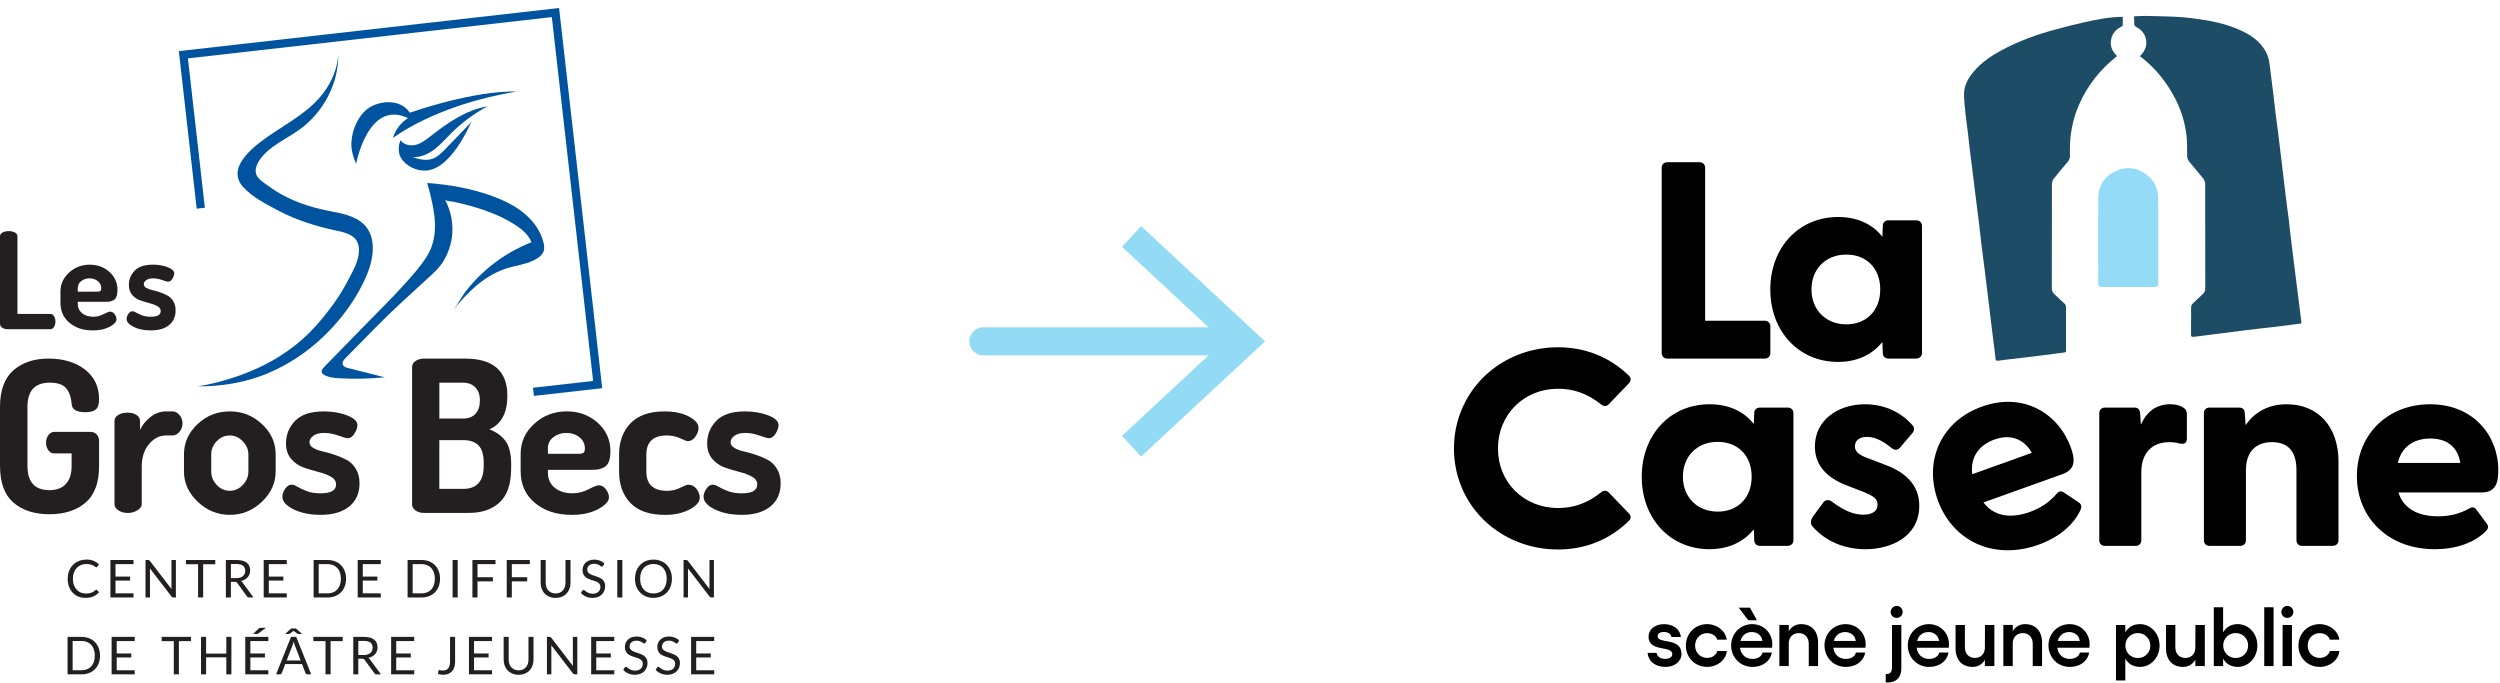 <svg xmlns="http://www.w3.org/2000/svg" xmlns:xlink="http://www.w3.org/1999/xlink" width="1450" zoomAndPan="magnify" viewBox="0 0 1087.5 297" height="396" preserveAspectRatio="xMidYMid meet" version="1.0"><defs><clipPath id="750f0019f6"><path d="M 421.645 142 L 544 142 L 544 155 L 421.645 155 Z M 421.645 142 " clip-rule="nonzero"/></clipPath><clipPath id="ebe6ccd3c7"><path d="M 488 98.273 L 550.586 98.273 L 550.586 198.727 L 488 198.727 Z M 488 98.273 " clip-rule="nonzero"/></clipPath><clipPath id="0f1f64b4df"><path d="M 632.469 151 L 710 151 L 710 240 L 632.469 240 Z M 632.469 151 " clip-rule="nonzero"/></clipPath><clipPath id="3f2d62763e"><path d="M 1025 175 L 1086.762 175 L 1086.762 239 L 1025 239 Z M 1025 175 " clip-rule="nonzero"/></clipPath><clipPath id="f3248b1016"><path d="M 928 6.84 L 1002 6.84 L 1002 147 L 928 147 Z M 928 6.84 " clip-rule="nonzero"/></clipPath><clipPath id="ee4514a038"><path d="M 820 263 L 828 263 L 828 296.93 L 820 296.93 Z M 820 263 " clip-rule="nonzero"/></clipPath><clipPath id="d5d29e9f85"><path d="M 306 178 L 339.594 178 L 339.594 224 L 306 224 Z M 306 178 " clip-rule="nonzero"/></clipPath><clipPath id="043815b2ab"><path d="M 29 277 L 44 277 L 44 293.57 L 29 293.57 Z M 29 277 " clip-rule="nonzero"/></clipPath><clipPath id="655c0794f8"><path d="M 48 277 L 59 277 L 59 293.57 L 48 293.57 Z M 48 277 " clip-rule="nonzero"/></clipPath><clipPath id="8062648a85"><path d="M 70 277 L 84 277 L 84 293.57 L 70 293.57 Z M 70 277 " clip-rule="nonzero"/></clipPath><clipPath id="63c1ae40e6"><path d="M 87 277 L 101 277 L 101 293.57 L 87 293.57 Z M 87 277 " clip-rule="nonzero"/></clipPath><clipPath id="d7502e3269"><path d="M 106 273 L 117 273 L 117 293.57 L 106 293.57 Z M 106 273 " clip-rule="nonzero"/></clipPath><clipPath id="7290e917e2"><path d="M 120 273 L 136 273 L 136 293.57 L 120 293.57 Z M 120 273 " clip-rule="nonzero"/></clipPath><clipPath id="ebcc3f179b"><path d="M 136 277 L 150 277 L 150 293.57 L 136 293.57 Z M 136 277 " clip-rule="nonzero"/></clipPath><clipPath id="6fc7bdee37"><path d="M 153 277 L 166 277 L 166 293.57 L 153 293.57 Z M 153 277 " clip-rule="nonzero"/></clipPath><clipPath id="2c81599d09"><path d="M 170 277 L 181 277 L 181 293.57 L 170 293.57 Z M 170 277 " clip-rule="nonzero"/></clipPath><clipPath id="1b1f08ad5b"><path d="M 190 277 L 198 277 L 198 293.57 L 190 293.57 Z M 190 277 " clip-rule="nonzero"/></clipPath><clipPath id="b8d379589d"><path d="M 203 277 L 215 277 L 215 293.57 L 203 293.57 Z M 203 277 " clip-rule="nonzero"/></clipPath><clipPath id="c80d68adf3"><path d="M 219 277 L 233 277 L 233 293.57 L 219 293.57 Z M 219 277 " clip-rule="nonzero"/></clipPath><clipPath id="78ea792819"><path d="M 237 277 L 252 277 L 252 293.57 L 237 293.57 Z M 237 277 " clip-rule="nonzero"/></clipPath><clipPath id="c0540331c6"><path d="M 257 277 L 268 277 L 268 293.57 L 257 293.57 Z M 257 277 " clip-rule="nonzero"/></clipPath><clipPath id="355f20d5c1"><path d="M 271 276 L 282 276 L 282 293.57 L 271 293.57 Z M 271 276 " clip-rule="nonzero"/></clipPath><clipPath id="9f2a619ec0"><path d="M 285 276 L 296 276 L 296 293.57 L 285 293.57 Z M 285 276 " clip-rule="nonzero"/></clipPath><clipPath id="093730399f"><path d="M 300 277 L 311 277 L 311 293.57 L 300 293.57 Z M 300 277 " clip-rule="nonzero"/></clipPath><clipPath id="8e83987f70"><path d="M 77 3.453 L 262 3.453 L 262 173 L 77 173 Z M 77 3.453 " clip-rule="nonzero"/></clipPath></defs><g clip-path="url(#750f0019f6)"><path fill="#93dbf5" d="M 537 154.609 L 427.77 154.609 C 424.391 154.609 421.645 151.863 421.645 148.484 C 421.645 145.102 424.391 142.355 427.77 142.355 L 537 142.355 C 540.383 142.355 543.125 145.102 543.125 148.484 C 543.125 151.863 540.383 154.609 537 154.609 Z M 537 154.609 " fill-opacity="1" fill-rule="nonzero"/></g><g clip-path="url(#ebe6ccd3c7)"><path fill="#93dbf5" d="M 496.402 198.59 L 488.047 189.609 L 532.297 148.496 L 488.047 107.355 L 496.402 98.387 L 550.281 148.496 Z M 496.402 198.59 " fill-opacity="1" fill-rule="nonzero"/></g><path fill="#000000" d="M 725.285 155.996 L 767.652 155.996 C 769.094 155.996 770.105 155.012 770.105 153.598 L 770.105 141.926 C 770.105 140.516 769.102 139.527 767.652 139.527 L 741.734 139.527 L 741.734 72.965 C 741.734 71.555 740.73 70.562 739.281 70.562 L 725.285 70.562 C 723.844 70.562 722.832 71.547 722.832 72.965 L 722.832 153.598 C 722.832 155.008 723.84 155.996 725.285 155.996 Z M 725.285 155.996 " fill-opacity="1" fill-rule="nonzero"/><path fill="#000000" d="M 833.605 95.836 L 821.465 95.836 C 820.023 95.836 819.02 96.82 819.02 98.215 L 818.836 102.996 C 814.434 97.363 807.805 94.395 799.539 94.395 C 782.473 94.395 770.082 107.652 770.082 125.914 C 770.082 144.176 782.469 157.434 799.539 157.434 C 807.629 157.434 814.262 154.449 818.836 148.777 L 819.02 153.594 C 819.02 155.004 820.023 155.992 821.465 155.992 L 833.484 155.992 C 834.977 155.992 836.059 154.984 836.059 153.594 L 836.059 98.23 C 836.059 96.82 835.055 95.832 833.605 95.832 Z M 817.906 125.914 C 817.906 134.992 811.969 141.09 803.133 141.09 C 794.297 141.09 787.988 134.848 787.988 125.914 C 787.988 116.98 794.215 110.738 803.133 110.738 C 812.051 110.738 817.906 116.84 817.906 125.914 Z M 817.906 125.914 " fill-opacity="1" fill-rule="nonzero"/><g clip-path="url(#0f1f64b4df)"><path fill="#000000" d="M 677.781 169.098 C 684.672 169.098 690.793 171.336 696.48 175.938 C 697.621 176.887 698.965 176.816 699.887 175.773 L 708.574 166.73 C 709.59 165.582 709.578 164.391 708.543 163.387 C 700.242 155.324 689.609 151.062 677.781 151.062 C 652.371 151.062 632.469 170.406 632.469 195.102 C 632.469 219.797 652.375 239.02 677.781 239.02 C 689.656 239.02 700.297 234.715 708.543 226.578 C 709.062 226.07 709.328 225.523 709.328 224.949 C 709.328 224.375 709.066 223.824 708.559 223.336 L 699.902 214.324 C 698.965 213.266 697.621 213.195 696.484 214.141 C 690.793 218.746 684.672 220.988 677.781 220.988 C 662.859 220.988 651.617 209.855 651.617 195.102 C 651.617 180.348 662.867 169.098 677.781 169.098 Z M 677.781 169.098 " fill-opacity="1" fill-rule="nonzero"/></g><path fill="#000000" d="M 777.68 177.305 L 765.539 177.305 C 764.098 177.305 763.094 178.289 763.094 179.676 L 762.914 184.457 C 758.512 178.824 751.883 175.855 743.617 175.855 C 726.555 175.855 714.16 189.113 714.16 207.375 C 714.16 225.637 726.547 238.895 743.617 238.895 C 751.707 238.895 758.34 235.91 762.914 230.238 L 763.098 235.055 C 763.098 236.461 764.102 237.453 765.543 237.453 L 777.566 237.453 C 779.055 237.453 780.137 236.445 780.137 235.055 L 780.137 179.691 C 780.137 178.281 779.133 177.293 777.684 177.293 Z M 761.973 207.379 C 761.973 216.457 756.039 222.555 747.199 222.555 C 738.363 222.555 732.059 216.316 732.059 207.379 C 732.059 198.445 738.281 192.207 747.199 192.207 C 756.117 192.207 761.973 198.305 761.973 207.379 Z M 761.973 207.379 " fill-opacity="1" fill-rule="nonzero"/><path fill="#000000" d="M 820.875 202.496 L 812.32 199.242 C 808.512 197.871 806.887 196.348 806.887 194.145 C 806.887 191.613 808.891 190.043 812.117 190.043 C 815.344 190.043 818.715 191.523 822.789 194.855 C 823.312 195.254 824.918 196.469 826.441 194.77 L 831.891 188.391 C 832.816 187.316 832.859 186.051 832.016 185.09 C 826.891 179.141 819.516 175.859 811.254 175.859 C 805.41 175.859 800.02 177.559 796.074 180.648 C 791.758 184.02 789.48 188.723 789.48 194.262 C 789.48 201.922 794.066 207.57 803.113 211.059 L 810.785 214.062 C 815.398 215.934 816.73 217.156 816.73 219.535 C 816.73 223.309 812.832 223.879 810.512 223.879 C 806.289 223.879 802.336 222.238 796.859 218.215 C 796.102 217.664 795.375 217.445 794.691 217.562 C 794.023 217.676 793.43 218.105 792.938 218.828 L 788.586 224.754 C 787.543 226.344 787.473 227.918 788.387 228.961 C 793.984 235.375 802.199 238.91 811.5 238.91 C 823.043 238.91 834.754 233.145 834.883 220.277 C 834.992 212.168 830.285 206.188 820.875 202.508 Z M 820.875 202.496 " fill-opacity="1" fill-rule="nonzero"/><path fill="#000000" d="M 904.32 218.594 L 897.77 214.234 C 896.637 213.469 895.672 213.59 894.809 214.594 C 891.516 218.445 887.84 220.953 882.898 222.727 C 874.219 225.836 867.117 224.352 862.801 218.562 L 897.227 206.223 C 899.387 205.453 900.773 204.336 901.477 202.824 C 902.383 200.879 902.152 198.297 900.734 194.457 C 897.98 187.016 892.805 181.074 886.148 177.742 C 878.938 174.129 870.656 173.824 862.195 176.855 C 853.543 179.953 847.117 185.578 843.605 193.117 C 840.109 200.617 839.914 209.418 843.055 217.91 C 846.223 226.473 852.262 233.113 860.059 236.605 C 864.172 238.445 868.688 239.371 873.375 239.371 C 877.727 239.371 882.227 238.57 886.672 236.98 C 895.344 233.871 901.809 228.594 904.863 222.145 C 905.91 220.227 905.148 219.156 904.316 218.598 Z M 883.863 196.988 L 857.941 206.281 C 857.008 199.211 860.504 193.73 867.613 191.184 C 869.496 190.508 871.309 190.172 873.012 190.172 C 877.539 190.172 881.34 192.512 883.863 196.988 Z M 883.863 196.988 " fill-opacity="1" fill-rule="nonzero"/><path fill="#000000" d="M 949.918 177.414 C 948.945 176.703 947.125 175.855 943.996 175.855 C 938.215 175.855 933.949 178.832 931.285 184.715 L 930.961 179.77 C 930.82 178.105 930.016 177.305 928.516 177.305 L 915.633 177.305 C 914.191 177.305 913.18 178.289 913.18 179.703 L 913.18 235.062 C 913.18 236.473 914.184 237.461 915.633 237.461 L 929.012 237.461 C 930.453 237.461 931.465 236.48 931.465 235.062 L 931.465 205.578 C 931.465 197.156 935.941 192.332 943.758 192.332 C 945.238 192.332 946.523 192.508 948.086 192.914 C 949.246 193.18 950.043 193.09 950.594 192.648 C 951.051 192.281 951.289 191.691 951.289 190.895 L 951.289 180.305 C 951.289 179.293 951.125 178.242 949.926 177.418 Z M 949.918 177.414 " fill-opacity="1" fill-rule="nonzero"/><path fill="#000000" d="M 994.727 175.855 C 987.051 175.855 980.91 178.992 976.852 184.949 L 976.484 179.816 C 976.484 178.195 975.617 177.297 974.031 177.297 L 961.148 177.297 C 959.707 177.297 958.699 178.281 958.699 179.695 L 958.699 235.059 C 958.699 236.469 959.703 237.457 961.148 237.457 L 974.531 237.457 C 975.973 237.457 976.98 236.473 976.98 235.059 L 976.98 204.488 C 976.98 196.758 981.098 192.324 988.281 192.324 C 995.461 192.324 998.961 196.535 998.961 204.488 L 998.961 235.059 C 998.961 236.469 999.969 237.457 1001.414 237.457 L 1014.668 237.457 C 1016.16 237.457 1017.242 236.453 1017.242 235.059 L 1017.242 200.758 C 1017.242 185.633 1008.398 175.855 994.727 175.855 Z M 994.727 175.855 " fill-opacity="1" fill-rule="nonzero"/><g clip-path="url(#3f2d62763e)"><path fill="#000000" d="M 1086.762 204.609 C 1086.762 196.895 1083.992 189.758 1078.961 184.523 C 1073.516 178.852 1065.941 175.855 1057.059 175.855 C 1038.625 175.855 1025.246 189.008 1025.246 207.133 C 1025.246 216.008 1028.574 224.07 1034.613 229.828 C 1040.84 235.762 1049.324 238.898 1059.16 238.898 C 1068.262 238.898 1076.062 236.191 1081.102 231.293 C 1082.742 229.879 1082.391 228.637 1081.809 227.844 L 1077.227 221.707 C 1076.438 220.637 1075.5 220.426 1074.352 221.062 C 1069.977 223.508 1065.715 224.598 1060.52 224.598 C 1051.418 224.598 1045.348 220.926 1043.332 214.227 L 1079.477 214.227 C 1085.875 214.227 1086.754 209.605 1086.754 204.609 Z M 1043.043 201.371 C 1044.613 194.617 1049.723 190.758 1057.184 190.758 C 1064.645 190.758 1069.137 194.613 1070.25 201.371 Z M 1043.043 201.371 " fill-opacity="1" fill-rule="nonzero"/></g><g clip-path="url(#f3248b1016)"><path fill="#1c4c66" d="M 1001.094 140.047 C 1000.824 137.859 1000.551 135.668 1000.273 133.484 C 999.777 129.527 999.273 125.574 998.777 121.621 C 998.281 117.664 997.781 113.707 997.285 109.75 C 996.996 107.438 996.695 105.129 996.43 102.812 C 996.133 100.285 995.895 97.75 995.586 95.23 C 995.281 92.703 994.895 90.184 994.582 87.656 C 994.086 83.668 993.621 79.68 993.145 75.691 C 992.664 71.699 992.191 67.711 991.711 63.723 C 991.438 61.473 991.164 59.219 990.879 56.969 C 990.559 54.445 990.199 51.926 989.887 49.398 C 989.574 46.871 989.316 44.34 989.008 41.809 C 988.445 37.234 987.84 32.66 987.293 28.09 C 987.047 26.023 986.5 24.062 985.484 22.246 C 983.25 18.246 979.75 15.672 975.746 13.699 C 968.879 10.312 961.457 8.945 953.953 7.969 C 951.27 7.617 948.566 7.398 945.863 7.273 C 941.598 7.082 937.336 7 933.062 6.93 C 933 6.93 932.934 6.93 932.867 6.93 C 932.84 6.93 932.812 6.93 932.781 6.93 C 931.273 6.902 929.758 7.051 928.273 7.121 C 928.328 8.234 928.438 9.203 928.395 10.16 C 928.355 11.016 928.613 11.477 929.438 11.859 C 932.523 13.273 934.324 16.918 933.418 20.359 C 933.004 21.93 932.141 23.176 930.809 24.496 C 931.109 24.684 931.391 24.82 931.637 25.012 C 938.023 30.066 942.934 36.301 946.551 43.574 C 948.988 48.461 950.535 53.629 951.133 59.035 C 951.449 61.902 951.406 64.816 951.414 67.711 C 951.414 68.863 951.789 69.727 952.512 70.574 C 954.531 72.945 956.547 75.324 958.473 77.773 C 958.934 78.355 959.25 79.238 959.254 79.98 C 959.297 95.172 959.289 110.355 959.293 125.547 C 959.293 126.527 958.938 127.281 958.223 127.93 C 956.703 129.32 955.188 130.707 953.734 132.156 C 953.406 132.484 953.156 133.051 953.148 133.516 C 953.105 137.539 953.148 141.566 953.105 145.586 C 953.094 146.414 953.395 146.559 953.98 146.516 C 954.129 146.527 954.309 146.516 954.508 146.488 C 958.523 145.965 962.547 145.473 966.562 144.965 C 969.805 144.555 973.043 144.129 976.289 143.723 C 978.598 143.434 980.914 143.16 983.23 142.895 C 985.047 142.68 986.867 142.496 988.684 142.277 C 991.305 141.957 993.922 141.629 996.543 141.297 C 998.047 141.105 999.551 140.902 1001.059 140.703 C 1001.074 140.43 1001.121 140.238 1001.098 140.059 Z M 1001.094 140.047 " fill-opacity="1" fill-rule="nonzero"/></g><path fill="#1c4c66" d="M 918.004 26.844 C 918.926 26.016 919.887 25.242 920.902 24.379 C 920.617 24.078 920.449 23.898 920.285 23.715 C 918.488 21.738 917.777 19.461 918.418 16.82 C 918.992 14.453 920.422 12.797 922.582 11.727 C 922.895 11.574 923.359 11.301 923.375 11.062 C 923.457 9.836 923.414 8.602 923.414 7.379 C 923.371 7.355 923.344 7.328 923.32 7.328 C 923.234 7.328 923.145 7.332 923.059 7.34 C 923.055 7.34 923.043 7.328 923.039 7.328 C 917.477 7.395 912.059 8.492 906.676 9.684 C 902.367 10.641 898.086 11.75 893.824 12.906 C 885.93 15.055 878.258 17.832 871.016 21.68 C 866.336 24.164 861.973 27.094 858.52 31.191 C 856.195 33.961 854.406 37.066 854.359 40.754 C 854.32 43.664 854.703 46.582 854.992 49.48 C 855.242 51.984 855.641 54.465 855.941 56.965 C 856.25 59.488 856.504 62.02 856.805 64.543 C 857.203 67.848 857.637 71.148 858.043 74.449 C 858.508 78.191 858.953 81.938 859.422 85.672 C 859.906 89.559 860.438 93.445 860.906 97.336 C 861.301 100.57 861.609 103.812 862 107.047 C 862.391 110.312 862.855 113.574 863.27 116.844 C 863.762 120.738 864.23 124.637 864.707 128.531 C 865.191 132.547 865.676 136.566 866.16 140.582 C 866.363 142.25 866.57 143.91 866.781 145.57 C 867.012 147.387 867.258 149.199 867.477 151.012 C 867.684 152.742 867.875 154.469 868.066 156.195 C 868.125 156.73 868.359 156.957 868.887 156.906 C 869 156.922 869.129 156.914 869.285 156.895 C 870.359 156.719 871.445 156.605 872.527 156.477 C 877.754 155.855 882.98 155.25 888.199 154.605 C 891.434 154.203 894.656 153.723 897.891 153.352 C 898.539 153.277 898.73 153.09 898.73 152.461 C 898.715 146.102 898.73 139.734 898.703 133.375 C 898.703 132.992 898.5 132.512 898.227 132.242 C 896.738 130.785 895.207 129.363 893.66 127.957 C 892.898 127.266 892.535 126.457 892.535 125.406 C 892.555 110.281 892.535 95.148 892.582 80.023 C 892.582 79.254 892.914 78.348 893.391 77.734 C 895.328 75.258 897.375 72.871 899.406 70.461 C 900.051 69.695 900.445 68.914 900.422 67.855 C 900.363 64.527 900.41 61.203 900.891 57.887 C 901.355 54.641 902.098 51.492 903.23 48.426 C 906.336 39.984 911.324 32.824 918.004 26.832 Z M 918.004 26.844 " fill-opacity="1" fill-rule="nonzero"/><path fill="#93dbf6" d="M 933.469 75.727 C 929.277 72.734 924.695 72.34 920.094 74.527 C 915.406 76.75 912.832 80.707 912.766 85.855 C 912.613 98.285 912.715 110.719 912.715 123.148 C 912.715 124.52 913.039 124.832 914.402 124.832 C 921.918 124.832 929.434 124.832 936.945 124.832 C 938.598 124.832 938.824 124.602 938.824 122.938 C 938.824 116.82 938.824 110.707 938.824 104.598 C 938.824 98.488 938.848 92.504 938.82 86.461 C 938.797 82.02 937.109 78.336 933.461 75.727 Z M 933.469 75.727 " fill-opacity="1" fill-rule="nonzero"/><path fill="#000000" d="M 716.711 284.004 L 720.621 284.004 C 720.77 285.578 722.305 286.602 724.312 286.602 C 726.324 286.602 727.453 285.758 727.453 284.52 C 727.453 280.684 717.117 283.785 717.117 276.988 C 717.117 273.879 719.711 271.508 723.875 271.508 C 727.57 271.508 730.781 273.48 731.184 277.098 L 727.094 277.098 C 726.914 275.891 725.668 274.906 723.805 274.906 C 722.199 274.906 721.062 275.602 721.062 276.73 C 721.062 280.348 731.441 277.027 731.441 284.48 C 731.441 287.699 728.48 290.109 724.539 290.109 C 720.152 290.109 717.082 287.84 716.719 284.004 Z M 716.711 284.004 " fill-opacity="1" fill-rule="nonzero"/><path fill="#000000" d="M 733.363 280.824 C 733.363 275.523 737.383 271.5 742.602 271.5 C 746.91 271.5 750.602 274.387 751.148 278.266 L 746.984 278.266 C 746.547 276.621 744.715 275.414 742.598 275.414 C 739.637 275.414 737.371 277.754 737.371 280.824 C 737.371 283.895 739.637 286.195 742.598 286.195 C 744.715 286.195 746.578 284.988 747.016 283.195 L 751.184 283.195 C 750.707 287.258 746.945 290.102 742.598 290.102 C 737.371 290.102 733.355 286.121 733.355 280.82 Z M 733.363 280.824 " fill-opacity="1" fill-rule="nonzero"/><path fill="#000000" d="M 753.051 280.746 C 753.051 275.52 757.109 271.5 762.258 271.5 C 767.078 271.5 770.953 275.266 770.953 280.238 C 770.953 280.605 770.914 281.371 770.879 281.773 L 756.891 281.773 C 757.254 284.699 759.336 286.637 762.297 286.637 C 764.594 286.637 766.352 285.539 766.715 283.863 L 770.734 283.863 C 770.109 287.664 766.676 290.113 762.328 290.113 C 757.102 290.113 753.051 286.055 753.051 280.758 Z M 761.234 264.336 L 764.266 269.82 L 760.504 269.82 L 756.336 264.336 Z M 766.645 278.812 C 766.426 276.582 764.523 274.938 762.078 274.938 C 759.629 274.938 757.77 276.328 757.109 278.812 Z M 766.645 278.812 " fill-opacity="1" fill-rule="nonzero"/><path fill="#000000" d="M 778.117 274.605 C 779.246 272.633 781.113 271.496 783.453 271.496 C 788.055 271.496 790.867 274.566 790.867 279.539 L 790.867 289.738 L 786.809 289.738 L 786.809 280.047 C 786.809 277.234 785.094 275.402 782.465 275.402 C 780.055 275.402 778.371 276.938 778.117 279.348 L 778.117 289.73 L 774.027 289.73 L 774.027 271.855 L 778.117 271.855 Z M 778.117 274.605 " fill-opacity="1" fill-rule="nonzero"/><path fill="#000000" d="M 793.652 280.746 C 793.652 275.52 797.711 271.5 802.859 271.5 C 807.684 271.5 811.555 275.266 811.555 280.238 C 811.555 280.605 811.516 281.371 811.484 281.773 L 797.492 281.773 C 797.859 284.699 799.938 286.637 802.898 286.637 C 805.199 286.637 806.957 285.539 807.316 283.863 L 811.336 283.863 C 810.715 287.664 807.277 290.113 802.93 290.113 C 797.707 290.113 793.652 286.055 793.652 280.758 Z M 807.246 278.812 C 807.027 276.582 805.125 274.938 802.68 274.938 C 800.234 274.938 798.371 276.328 797.711 278.812 Z M 807.246 278.812 " fill-opacity="1" fill-rule="nonzero"/><g clip-path="url(#ee4514a038)"><path fill="#000000" d="M 820.832 293.18 C 822.188 293.18 823.023 292.34 823.023 290.293 L 823.023 271.875 L 827.082 271.875 L 827.082 290.699 C 827.082 294.645 824.891 296.875 821.16 296.875 C 820.941 296.875 820.648 296.875 820.281 296.836 L 820.281 293.141 C 820.43 293.141 820.609 293.18 820.828 293.18 Z M 825.031 263.566 C 826.496 263.566 827.664 264.773 827.664 266.199 C 827.664 267.629 826.496 268.797 825.031 268.797 C 823.57 268.797 822.438 267.59 822.438 266.199 C 822.438 264.812 823.605 263.566 825.031 263.566 Z M 825.031 263.566 " fill-opacity="1" fill-rule="nonzero"/></g><path fill="#000000" d="M 829.898 280.746 C 829.898 275.52 833.957 271.5 839.105 271.5 C 843.93 271.5 847.801 275.266 847.801 280.238 C 847.801 280.605 847.762 281.371 847.73 281.773 L 833.738 281.773 C 834.102 284.699 836.184 286.637 839.145 286.637 C 841.441 286.637 843.203 285.539 843.562 283.863 L 847.582 283.863 C 846.957 287.664 843.523 290.113 839.176 290.113 C 833.949 290.113 829.898 286.055 829.898 280.758 Z M 843.484 278.812 C 843.266 276.582 841.367 274.938 838.922 274.938 C 836.473 274.938 834.609 276.328 833.949 278.812 Z M 843.484 278.812 " fill-opacity="1" fill-rule="nonzero"/><path fill="#000000" d="M 863.426 287 C 862.293 288.973 860.426 290.109 858.09 290.109 C 853.484 290.109 850.672 287.039 850.672 282.066 L 850.672 271.867 L 854.73 271.867 L 854.73 281.555 C 854.73 284.371 856.445 286.203 859.078 286.203 C 861.523 286.203 863.242 284.594 863.426 282.07 L 863.461 271.875 L 867.551 271.875 L 867.551 289.746 L 863.426 289.746 Z M 863.426 287 " fill-opacity="1" fill-rule="nonzero"/><path fill="#000000" d="M 875.547 274.605 C 876.68 272.633 878.547 271.496 880.883 271.496 C 885.488 271.496 888.301 274.566 888.301 279.539 L 888.301 289.738 L 884.242 289.738 L 884.242 280.047 C 884.242 277.234 882.527 275.402 879.895 275.402 C 877.484 275.402 875.805 276.938 875.547 279.348 L 875.547 289.73 L 871.457 289.73 L 871.457 271.855 L 875.547 271.855 Z M 875.547 274.605 " fill-opacity="1" fill-rule="nonzero"/><path fill="#000000" d="M 891.086 280.746 C 891.086 275.52 895.141 271.5 900.293 271.5 C 905.113 271.5 908.984 275.266 908.984 280.238 C 908.984 280.605 908.949 281.371 908.914 281.773 L 894.922 281.773 C 895.289 284.699 897.371 286.637 900.328 286.637 C 902.629 286.637 904.387 285.539 904.746 283.863 L 908.766 283.863 C 908.145 287.664 904.711 290.113 900.363 290.113 C 895.137 290.113 891.086 286.055 891.086 280.758 Z M 904.676 278.812 C 904.457 276.582 902.559 274.938 900.113 274.938 C 897.664 274.938 895.801 276.328 895.141 278.812 Z M 904.676 278.812 " fill-opacity="1" fill-rule="nonzero"/><path fill="#000000" d="M 920.453 271.867 L 924.512 271.867 L 924.512 275.086 C 925.789 272.82 927.98 271.5 930.867 271.5 C 935.652 271.5 939.414 275.672 939.414 280.824 C 939.414 285.977 935.652 290.109 930.867 290.109 C 927.984 290.109 925.789 288.793 924.512 286.523 L 924.512 295.992 L 920.453 295.992 Z M 924.543 280.824 C 924.543 283.895 926.883 286.234 929.988 286.234 C 933.098 286.234 935.395 283.824 935.395 280.824 C 935.395 277.824 933.02 275.375 929.988 275.375 C 926.957 275.375 924.543 277.715 924.543 280.824 Z M 924.543 280.824 " fill-opacity="1" fill-rule="nonzero"/><path fill="#000000" d="M 954.969 287 C 953.836 288.973 951.969 290.109 949.633 290.109 C 945.027 290.109 942.215 287.039 942.215 282.066 L 942.215 271.867 L 946.273 271.867 L 946.273 281.555 C 946.273 284.371 947.988 286.203 950.621 286.203 C 953.066 286.203 954.789 284.594 954.969 282.07 L 955.008 271.875 L 959.098 271.875 L 959.098 289.746 L 954.969 289.746 Z M 954.969 287 " fill-opacity="1" fill-rule="nonzero"/><path fill="#000000" d="M 963 264.152 L 967.059 264.152 L 967.059 275.082 C 968.336 272.812 970.527 271.496 973.414 271.496 C 978.199 271.496 981.961 275.629 981.961 280.781 C 981.961 285.934 978.199 290.102 973.414 290.102 C 970.531 290.102 968.336 288.785 967.059 286.52 L 967.059 289.738 L 963 289.738 Z M 977.941 280.785 C 977.941 277.785 975.566 275.375 972.535 275.375 C 969.504 275.375 967.09 277.715 967.09 280.785 C 967.09 283.855 969.43 286.234 972.535 286.234 C 975.645 286.234 977.941 283.824 977.941 280.785 Z M 977.941 280.785 " fill-opacity="1" fill-rule="nonzero"/><path fill="#000000" d="M 984.953 264.156 L 989.012 264.156 L 989.012 289.742 L 984.953 289.742 Z M 984.953 264.156 " fill-opacity="1" fill-rule="nonzero"/><path fill="#000000" d="M 994.98 263.566 C 996.445 263.566 997.613 264.773 997.613 266.199 C 997.613 267.629 996.445 268.797 994.98 268.797 C 993.52 268.797 992.387 267.59 992.387 266.199 C 992.387 264.812 993.555 263.566 994.98 263.566 Z M 996.992 271.867 L 996.992 289.742 L 992.934 289.742 L 992.934 271.867 Z M 996.992 271.867 " fill-opacity="1" fill-rule="nonzero"/><path fill="#000000" d="M 999.832 280.824 C 999.832 275.523 1003.852 271.5 1009.07 271.5 C 1013.379 271.5 1017.07 274.387 1017.617 278.266 L 1013.449 278.266 C 1013.016 276.621 1011.184 275.414 1009.066 275.414 C 1006.105 275.414 1003.84 277.754 1003.84 280.824 C 1003.84 283.895 1006.105 286.195 1009.066 286.195 C 1011.184 286.195 1013.047 284.988 1013.484 283.195 L 1017.648 283.195 C 1017.176 287.258 1013.414 290.102 1009.066 290.102 C 1003.84 290.102 999.824 286.121 999.824 280.82 Z M 999.832 280.824 " fill-opacity="1" fill-rule="nonzero"/><path fill="#00539f" d="M 147.141 23.609 C 146.836 29.547 144.449 35.27 140.945 40.074 C 135.188 47.977 126.316 52.805 118.297 58.191 C 111.879 62.508 97.781 72.352 105.672 81.242 C 109.699 85.777 116.238 89.07 121.562 91.863 C 128.961 95.746 137.578 98.445 145.75 100.203 C 148.957 100.895 153.051 101.582 155.023 104.539 C 155.84 105.762 156.141 107.262 156.152 108.727 C 156.195 113.062 153.961 117.027 152.016 120.773 C 150.035 124.59 147.855 128.375 145.328 131.855 C 138.066 141.844 131.547 148.887 120.898 155.441 C 110.41 161.898 97.629 166.156 86.152 168.078 C 95.363 168.078 104.691 166.809 113.711 163.465 C 122.527 160.191 130.797 155.16 137.887 148.988 C 147.113 140.949 155.488 129.961 159.992 118.516 C 162.293 112.664 163.559 104.797 159.719 99.297 C 156.41 94.559 150.281 93.121 144.934 92.129 C 134.559 90.191 125.273 87.18 116.668 80.84 C 114.926 79.562 112.387 78.098 111.551 76.062 C 110.609 73.754 111.832 71.109 113.18 69.238 C 117.375 63.43 124.422 60.562 130.246 56.383 C 140.633 48.934 147.348 36.387 147.129 23.609 Z M 147.141 23.609 " fill-opacity="1" fill-rule="nonzero"/><path fill="#00539f" d="M 154.852 71.516 C 154.852 71.516 160.02 43.031 177.488 51.367 C 177.488 51.367 172.527 54.234 170.949 60.043 C 170.949 60.043 189.105 45.711 224.617 39.852 C 224.617 39.852 209.047 38.645 178.281 49.02 C 178.293 49.02 177.266 47.703 177.188 47.633 C 173.043 43.418 166.004 43.766 161.156 46.504 C 155.133 49.902 151.723 59.562 153.188 66.059 C 153.395 66.965 153.637 67.867 153.91 68.758 C 154.152 69.559 154.832 70.703 154.848 71.523 Z M 154.852 71.516 " fill-opacity="1" fill-rule="nonzero"/><path fill="#00539f" d="M 174.234 60.977 C 173.25 63.105 173.141 66.473 174.312 68.5 C 176.465 72.246 181.219 74.496 185.457 74.188 C 188.809 73.945 191.824 71.969 194.18 69.695 C 199 65.059 202.191 59 205.102 53.055 C 201.32 56.969 197.531 60.887 193.754 64.809 C 192.109 66.516 190.371 68.273 188.137 69.059 C 185.34 70.039 182.238 69.324 179.461 68.301 C 182.883 68.559 186.234 67.051 188.965 64.973 C 191.703 62.898 193.945 60.266 196.375 57.84 C 200.992 53.242 206.309 49.359 212.039 46.262 C 202.812 47.805 194.809 53.367 187.441 59.137 C 185.461 60.684 183.434 62.293 181.012 62.957 C 178.586 63.621 175.637 63.066 174.242 60.977 " fill-opacity="1" fill-rule="nonzero"/><path fill="#00539f" d="M 140.262 160.512 C 140.453 160.227 140.695 159.961 140.934 159.719 C 146.934 153.555 152.965 147.422 158.961 141.25 C 164.609 135.441 170.441 129.777 175.855 123.754 C 179.379 119.836 183.148 115.672 185.898 111.164 C 188.492 106.906 189.406 101.902 189.188 96.961 C 188.922 91.008 187.414 85.32 185.855 79.605 C 195.816 80.328 205.758 82.09 215.094 85.656 C 219.824 87.465 224.434 89.766 228.293 93.035 C 232.16 96.316 235.254 100.641 236.438 105.57 C 236.797 107.047 236.969 108.582 236.184 109.965 C 235.641 110.898 234.809 111.648 233.91 112.25 C 229.691 115.07 224.105 115.395 219.402 117.066 C 210.16 120.344 203.242 127.324 197.234 134.793 C 199.297 132.219 200.758 129.066 202.82 126.445 C 204.938 123.758 207.258 121.23 209.762 118.895 C 214.758 114.223 220.465 110.305 226.641 107.355 C 228.137 106.641 229.664 106.004 231.195 105.363 C 229.828 101.934 226.777 99.48 223.648 97.523 C 219.137 94.703 214.234 92.574 209.188 90.922 C 206.73 90.113 204.23 89.422 201.723 88.793 C 200.336 88.441 198.949 88.121 197.547 87.809 C 196.988 87.68 193.844 87.391 193.617 86.965 C 196.324 91.992 197.363 97.902 196.531 103.555 C 196.023 107.012 194.816 110.371 193.031 113.371 C 191.086 116.645 188.457 118.895 185.691 121.422 C 178.074 128.391 170.512 135.219 163.266 142.586 C 158.957 146.973 154.641 151.359 150.328 155.738 C 149.57 156.504 148.758 157.512 149.078 158.535 C 149.387 159.496 150.516 159.883 151.5 160.125 C 156.805 161.457 162.102 162.793 167.402 164.129 C 160.898 164.742 154.352 164.941 147.836 164.57 C 145.605 164.441 143.312 164.234 141.309 163.25 C 140.688 162.941 140.039 162.484 139.918 161.797 C 139.832 161.332 140.004 160.898 140.273 160.496 Z M 140.262 160.512 " fill-opacity="1" fill-rule="nonzero"/><path fill="#231f20" d="M 0 140.812 L 0 102.875 C 0 102.098 0.371 101.512 1.109 101.125 C 1.844 100.738 2.746 100.539 3.793 100.539 C 4.844 100.539 5.738 100.73 6.48 101.125 C 7.219 101.52 7.59 102.098 7.59 102.875 L 7.59 136.555 L 21.832 136.555 C 22.535 136.555 23.09 136.883 23.5 137.551 C 23.906 138.215 24.113 138.992 24.113 139.887 C 24.113 140.777 23.906 141.559 23.5 142.223 C 23.09 142.887 22.535 143.215 21.832 143.215 L 3.332 143.215 C 2.438 143.215 1.656 143 0.992 142.57 C 0.328 142.145 0 141.559 0 140.82 Z M 0 140.812 " fill-opacity="1" fill-rule="nonzero"/><path fill="#231f20" d="M 26.293 131.77 L 26.293 126.809 C 26.293 123.617 27.535 120.879 30.031 118.578 C 32.523 116.285 35.539 115.137 39.078 115.137 C 42.387 115.137 45.215 116.18 47.574 118.273 C 49.926 120.367 51.105 122.996 51.105 126.16 C 51.105 127.316 50.961 128.27 50.668 129.02 C 50.375 129.77 49.934 130.297 49.324 130.605 C 48.727 130.91 48.168 131.105 47.66 131.184 C 47.152 131.262 46.496 131.297 45.676 131.297 L 33.824 131.297 L 33.824 132.176 C 33.824 133.848 34.445 135.207 35.691 136.234 C 36.934 137.262 38.594 137.777 40.648 137.777 C 42.129 137.777 43.586 137.406 45.031 136.672 C 46.473 135.934 47.402 135.562 47.832 135.562 C 48.648 135.562 49.332 135.941 49.875 136.699 C 50.418 137.457 50.691 138.184 50.691 138.887 C 50.691 139.977 49.703 141.059 47.746 142.121 C 45.781 143.191 43.336 143.73 40.422 143.73 C 36.254 143.73 32.859 142.629 30.238 140.43 C 27.609 138.227 26.301 135.34 26.301 131.762 Z M 33.824 126.867 L 42.352 126.867 C 42.973 126.867 43.41 126.766 43.664 126.566 C 43.918 126.367 44.043 125.973 44.043 125.395 C 44.043 124.125 43.551 123.09 42.559 122.289 C 41.566 121.488 40.352 121.086 38.906 121.086 C 37.543 121.086 36.355 121.48 35.348 122.258 C 34.332 123.039 33.832 124.066 33.832 125.34 L 33.832 126.867 Z M 33.824 126.867 " fill-opacity="1" fill-rule="nonzero"/><path fill="#231f20" d="M 55.078 138.715 C 55.078 138.012 55.336 137.285 55.844 136.527 C 56.359 135.77 56.945 135.391 57.617 135.391 C 58.047 135.391 58.59 135.586 59.238 135.977 C 59.891 136.371 60.746 136.762 61.812 137.172 C 62.875 137.578 64.133 137.785 65.594 137.785 C 68.465 137.785 69.902 136.969 69.902 135.34 C 69.902 134.434 69.422 133.711 68.473 133.184 C 67.516 132.656 66.371 132.219 65.027 131.875 C 63.684 131.531 62.332 131.125 60.969 130.652 C 59.602 130.184 58.445 129.383 57.496 128.27 C 56.543 127.152 56.066 125.723 56.066 123.98 C 56.066 121.566 56.902 119.488 58.574 117.742 C 60.246 116 62.898 115.129 66.516 115.129 C 68.93 115.129 71.074 115.5 72.969 116.234 C 74.855 116.98 75.797 117.871 75.797 118.922 C 75.797 119.586 75.531 120.352 75.012 121.23 C 74.488 122.109 73.832 122.543 73.055 122.543 C 72.738 122.543 71.895 122.301 70.516 121.816 C 69.137 121.332 67.844 121.086 66.637 121.086 C 65.312 121.086 64.297 121.352 63.598 121.879 C 62.898 122.41 62.547 122.996 62.547 123.637 C 62.547 124.281 62.898 124.809 63.598 125.223 C 64.297 125.637 65.164 125.961 66.199 126.188 C 67.227 126.418 68.336 126.73 69.523 127.125 C 70.703 127.523 71.801 127.98 72.809 128.52 C 73.816 129.047 74.668 129.875 75.355 130.988 C 76.039 132.105 76.383 133.461 76.383 135.047 C 76.383 137.742 75.441 139.863 73.555 141.406 C 71.668 142.949 69.031 143.73 65.641 143.73 C 62.727 143.73 60.23 143.223 58.168 142.215 C 56.102 141.199 55.07 140.035 55.07 138.715 Z M 55.078 138.715 " fill-opacity="1" fill-rule="nonzero"/><path fill="#231f20" d="M 0 202.652 L 0 177.023 C 0 169.801 1.945 164.484 5.832 161.082 C 9.719 157.684 14.82 155.984 21.133 155.984 C 27.441 155.984 32.91 157.574 36.984 160.762 C 41.059 163.949 43.094 168.234 43.094 173.621 C 43.094 175.832 42.621 177.332 41.672 178.125 C 40.723 178.918 39.207 179.316 37.125 179.316 C 33.211 179.316 31.215 178.059 31.152 175.551 C 30.965 172.859 30.203 170.672 28.859 168.984 C 27.508 167.301 25.094 166.457 21.598 166.457 C 15.164 166.457 11.949 169.98 11.949 177.023 L 11.949 202.652 C 11.949 209.695 15.129 213.219 21.504 213.219 C 24.57 213.219 26.941 212.332 28.621 210.555 C 30.309 208.773 31.152 206.145 31.152 202.652 L 31.152 197.23 L 23.711 197.23 C 22.547 197.23 21.648 196.773 21.004 195.852 C 20.359 194.93 20.039 193.828 20.039 192.543 C 20.039 191.258 20.375 190.234 21.047 189.285 C 21.719 188.336 22.613 187.863 23.711 187.863 L 39.336 187.863 C 40.5 187.863 41.414 188.25 42.094 189.012 C 42.766 189.777 43.102 190.684 43.102 191.723 L 43.102 202.652 C 43.102 209.941 41.145 215.27 37.219 218.637 C 33.297 222 28.059 223.688 21.504 223.688 C 14.949 223.688 9.727 222 5.84 218.637 C 1.945 215.27 0.008 209.941 0.008 202.652 Z M 0 202.652 " fill-opacity="1" fill-rule="nonzero"/><path fill="#231f20" d="M 49.797 219.371 L 49.797 183.176 C 49.797 182.074 50.332 181.188 51.406 180.512 C 52.477 179.84 53.871 179.504 55.586 179.504 C 57.117 179.504 58.387 179.848 59.402 180.523 C 60.41 181.203 60.918 182.105 60.918 183.211 L 60.918 187.012 C 61.898 184.855 63.434 182.969 65.512 181.359 C 67.594 179.754 69.828 178.953 72.223 178.953 L 75.074 178.953 C 76.176 178.953 77.168 179.48 78.062 180.531 C 78.949 181.582 79.391 182.789 79.391 184.148 C 79.391 185.504 78.949 186.805 78.062 187.855 C 77.176 188.906 76.184 189.426 75.074 189.426 L 72.223 189.426 C 69.406 189.426 66.941 190.676 64.828 193.184 C 62.711 195.691 61.66 198.957 61.66 202.988 L 61.66 219.387 C 61.66 220.301 61.047 221.156 59.824 221.949 C 58.594 222.742 57.188 223.137 55.602 223.137 C 54.016 223.137 52.57 222.758 51.469 221.984 C 50.371 221.223 49.82 220.352 49.82 219.371 Z M 49.797 219.371 " fill-opacity="1" fill-rule="nonzero"/><path fill="#231f20" d="M 80.027 205.133 L 80.027 197.602 C 80.027 192.578 81.984 188.219 85.91 184.512 C 89.824 180.812 94.516 178.953 99.969 178.953 C 105.422 178.953 109.949 180.789 113.934 184.461 C 117.914 188.133 119.906 192.516 119.906 197.594 L 119.906 205.125 C 119.906 210.082 117.914 214.461 113.934 218.262 C 109.949 222.059 105.293 223.957 99.969 223.957 C 94.645 223.957 89.984 222.059 86.004 218.262 C 82.023 214.469 80.027 210.09 80.027 205.125 Z M 91.879 205.102 C 91.879 207.289 92.672 209.234 94.266 210.941 C 95.859 212.641 97.75 213.492 99.961 213.492 C 102.168 213.492 103.984 212.641 105.613 210.941 C 107.234 209.238 108.051 207.297 108.051 205.102 L 108.051 197.629 C 108.051 195.566 107.234 193.68 105.613 191.977 C 103.992 190.277 102.105 189.426 99.961 189.426 C 97.816 189.426 95.859 190.262 94.266 191.934 C 92.672 193.605 91.879 195.508 91.879 197.629 Z M 91.879 205.102 " fill-opacity="1" fill-rule="nonzero"/><path fill="#231f20" d="M 122.844 216.062 C 122.844 214.961 123.242 213.812 124.051 212.621 C 124.859 211.426 125.789 210.824 126.84 210.824 C 127.516 210.824 128.375 211.133 129.398 211.746 C 130.418 212.363 131.77 212.992 133.441 213.633 C 135.113 214.277 137.102 214.598 139.395 214.598 C 143.918 214.598 146.184 213.32 146.184 210.754 C 146.184 209.324 145.434 208.195 143.934 207.359 C 142.434 206.523 140.625 205.84 138.516 205.305 C 136.402 204.766 134.27 204.125 132.129 203.383 C 129.984 202.637 128.16 201.387 126.66 199.629 C 125.16 197.871 124.41 195.621 124.41 192.887 C 124.41 189.086 125.723 185.812 128.359 183.074 C 130.996 180.332 135.156 178.961 140.859 178.961 C 144.656 178.961 148.043 179.547 151.016 180.703 C 153.988 181.867 155.477 183.277 155.477 184.926 C 155.477 185.969 155.062 187.176 154.23 188.555 C 153.402 189.934 152.379 190.621 151.152 190.621 C 150.66 190.621 149.328 190.242 147.156 189.469 C 144.984 188.707 142.945 188.32 141.047 188.32 C 138.965 188.32 137.371 188.734 136.273 189.57 C 135.172 190.406 134.621 191.328 134.621 192.344 C 134.621 193.355 135.172 194.191 136.273 194.844 C 137.371 195.5 138.738 196.008 140.359 196.363 C 141.98 196.723 143.727 197.215 145.586 197.836 C 147.441 198.465 149.172 199.195 150.758 200.023 C 152.352 200.859 153.688 202.152 154.77 203.91 C 155.848 205.668 156.391 207.797 156.391 210.297 C 156.391 214.543 154.902 217.879 151.93 220.309 C 148.957 222.742 144.805 223.957 139.48 223.957 C 134.887 223.957 130.969 223.156 127.719 221.57 C 124.473 219.977 122.852 218.141 122.852 216.062 Z M 122.844 216.062 " fill-opacity="1" fill-rule="nonzero"/><path fill="#231f20" d="M 179.258 219.457 L 179.258 159.746 C 179.258 158.582 179.781 157.668 180.824 156.988 C 181.867 156.316 183.09 155.984 184.496 155.984 L 202.234 155.984 C 214.551 155.984 220.703 161.371 220.703 172.152 C 220.703 179.625 218.102 184.488 212.891 186.754 C 216.016 187.977 218.371 189.715 219.965 191.941 C 221.559 194.18 222.352 197.438 222.352 201.723 L 222.352 203.652 C 222.352 210.445 220.703 215.398 217.395 218.484 C 214.086 221.578 209.609 223.121 203.98 223.121 L 184.496 223.121 C 182.969 223.121 181.711 222.758 180.73 222.023 C 179.754 221.285 179.258 220.43 179.258 219.449 Z M 191.109 182.074 L 201.398 182.074 C 203.785 182.074 205.609 181.375 206.867 179.961 C 208.125 178.555 208.754 176.625 208.754 174.172 C 208.754 171.723 208.098 169.902 206.781 168.523 C 205.465 167.145 203.645 166.457 201.312 166.457 L 191.117 166.457 L 191.117 182.074 Z M 191.109 212.664 L 201.492 212.664 C 207.43 212.664 210.402 209.324 210.402 202.652 L 210.402 201.18 C 210.402 197.75 209.652 195.273 208.152 193.742 C 206.652 192.215 204.43 191.449 201.492 191.449 L 191.109 191.449 L 191.109 212.668 Z M 191.109 212.664 " fill-opacity="1" fill-rule="nonzero"/><path fill="#231f20" d="M 226.484 205.133 L 226.484 197.324 C 226.484 192.301 228.441 187.984 232.367 184.367 C 236.281 180.754 241.035 178.945 246.609 178.945 C 251.812 178.945 256.27 180.59 259.98 183.883 C 263.684 187.176 265.539 191.312 265.539 196.293 C 265.539 198.117 265.312 199.617 264.855 200.793 C 264.398 201.98 263.688 202.809 262.738 203.297 C 261.789 203.781 260.918 204.09 260.125 204.203 C 259.328 204.324 258.285 204.383 257 204.383 L 238.348 204.383 L 238.348 205.762 C 238.348 208.398 239.328 210.527 241.285 212.148 C 243.242 213.77 245.844 214.586 249.098 214.586 C 251.426 214.586 253.719 214.004 255.984 212.84 C 258.25 211.676 259.723 211.098 260.395 211.098 C 261.68 211.098 262.754 211.699 263.609 212.891 C 264.469 214.082 264.898 215.234 264.898 216.336 C 264.898 218.051 263.355 219.75 260.258 221.438 C 257.164 223.121 253.32 223.965 248.723 223.965 C 242.172 223.965 236.824 222.234 232.695 218.777 C 228.562 215.32 226.492 210.77 226.492 205.141 Z M 238.34 197.414 L 251.754 197.414 C 252.734 197.414 253.418 197.258 253.82 196.945 C 254.219 196.629 254.422 196.016 254.422 195.102 C 254.422 193.102 253.641 191.473 252.074 190.215 C 250.512 188.957 248.598 188.328 246.332 188.328 C 244.188 188.328 242.312 188.941 240.727 190.172 C 239.133 191.398 238.34 193.016 238.34 195.016 Z M 238.34 197.414 " fill-opacity="1" fill-rule="nonzero"/><path fill="#231f20" d="M 269.301 205.133 L 269.301 197.785 C 269.301 192.148 270.957 187.605 274.258 184.148 C 277.566 180.688 282.527 178.961 289.145 178.961 C 293.312 178.961 296.801 179.695 299.621 181.168 C 302.438 182.641 303.855 184.289 303.855 186.125 C 303.855 187.414 303.395 188.699 302.473 189.984 C 301.551 191.27 300.453 191.914 299.164 191.914 C 298.793 191.914 297.707 191.5 295.906 190.672 C 294.098 189.84 292.156 189.426 290.066 189.426 C 284.129 189.426 281.156 192.223 281.156 197.816 L 281.156 205.109 C 281.156 210.703 284.156 213.5 290.16 213.5 C 292.242 213.5 294.168 213.055 295.949 212.168 C 297.73 211.285 298.859 210.84 299.352 210.84 C 300.824 210.84 302.031 211.453 302.98 212.676 C 303.934 213.898 304.402 215.156 304.402 216.441 C 304.402 218.344 302.918 220.07 299.953 221.629 C 296.977 223.195 293.414 223.973 289.246 223.973 C 282.57 223.973 277.574 222.258 274.266 218.828 C 270.957 215.398 269.309 210.84 269.309 205.141 Z M 269.301 205.133 " fill-opacity="1" fill-rule="nonzero"/><g clip-path="url(#d5d29e9f85)"><path fill="#231f20" d="M 306.055 216.062 C 306.055 214.961 306.453 213.812 307.262 212.621 C 308.07 211.426 309 210.824 310.051 210.824 C 310.73 210.824 311.586 211.133 312.609 211.746 C 313.629 212.363 314.98 212.992 316.652 213.633 C 318.324 214.277 320.312 214.598 322.605 214.598 C 327.129 214.598 329.395 213.32 329.395 210.754 C 329.395 209.324 328.645 208.195 327.145 207.359 C 325.645 206.523 323.836 205.84 321.719 205.305 C 319.605 204.766 317.477 204.125 315.332 203.383 C 313.188 202.637 311.363 201.387 309.863 199.629 C 308.363 197.871 307.613 195.621 307.613 192.887 C 307.613 189.086 308.926 185.812 311.566 183.074 C 314.203 180.332 318.359 178.961 324.059 178.961 C 327.852 178.961 331.238 179.547 334.211 180.703 C 337.184 181.867 338.672 183.277 338.672 184.926 C 338.672 185.969 338.258 187.176 337.438 188.555 C 336.605 189.934 335.586 190.621 334.355 190.621 C 333.863 190.621 332.531 190.242 330.359 189.469 C 328.188 188.707 326.152 188.32 324.25 188.32 C 322.164 188.32 320.578 188.734 319.469 189.57 C 318.367 190.406 317.816 191.328 317.816 192.344 C 317.816 193.355 318.367 194.191 319.469 194.844 C 320.57 195.5 321.934 196.008 323.559 196.363 C 325.18 196.723 326.922 197.215 328.781 197.836 C 330.641 198.465 332.367 199.195 333.957 200.023 C 335.551 200.859 336.887 202.152 337.965 203.91 C 339.043 205.668 339.586 207.797 339.586 210.297 C 339.586 214.543 338.102 217.879 335.129 220.309 C 332.152 222.742 328.008 223.957 322.68 223.957 C 318.082 223.957 314.16 223.156 310.914 221.57 C 307.664 219.977 306.047 218.141 306.047 216.062 Z M 306.055 216.062 " fill-opacity="1" fill-rule="nonzero"/></g><path fill="#231f20" d="M 41.887 256.531 C 42.008 256.531 42.113 256.582 42.215 256.68 L 43.078 257.625 C 42.414 258.395 41.602 259.004 40.648 259.434 C 39.699 259.867 38.551 260.082 37.211 260.082 C 36.035 260.082 34.969 259.883 34.02 259.477 C 33.059 259.066 32.246 258.504 31.574 257.766 C 30.895 257.039 30.375 256.16 30 255.137 C 29.629 254.117 29.445 252.988 29.445 251.758 C 29.445 250.531 29.645 249.402 30.043 248.379 C 30.445 247.355 31.004 246.477 31.723 245.742 C 32.445 245.008 33.305 244.434 34.312 244.027 C 35.32 243.621 36.426 243.422 37.641 243.422 C 38.855 243.422 39.871 243.605 40.742 243.977 C 41.609 244.348 42.379 244.855 43.059 245.492 L 42.344 246.508 C 42.293 246.586 42.23 246.645 42.156 246.691 C 42.086 246.742 41.992 246.766 41.863 246.766 C 41.766 246.766 41.664 246.727 41.551 246.656 C 41.441 246.586 41.309 246.5 41.156 246.395 C 41.008 246.285 40.828 246.172 40.621 246.051 C 40.414 245.93 40.172 245.812 39.891 245.707 C 39.613 245.602 39.285 245.516 38.914 245.441 C 38.543 245.371 38.113 245.336 37.629 245.336 C 36.754 245.336 35.953 245.484 35.234 245.785 C 34.512 246.086 33.883 246.516 33.359 247.062 C 32.84 247.621 32.43 248.293 32.137 249.086 C 31.844 249.879 31.703 250.773 31.703 251.758 C 31.703 252.746 31.844 253.68 32.137 254.473 C 32.43 255.266 32.832 255.945 33.332 256.496 C 33.832 257.047 34.434 257.469 35.125 257.754 C 35.82 258.039 36.562 258.18 37.355 258.18 C 37.84 258.18 38.277 258.152 38.664 258.098 C 39.051 258.039 39.406 257.953 39.734 257.832 C 40.062 257.711 40.371 257.559 40.656 257.375 C 40.941 257.188 41.23 256.969 41.516 256.711 C 41.645 256.594 41.766 256.539 41.887 256.539 Z M 41.887 256.531 " fill-opacity="1" fill-rule="nonzero"/><path fill="#231f20" d="M 58.074 243.598 L 58.074 245.398 L 50.246 245.398 L 50.246 250.816 L 56.586 250.816 L 56.586 252.543 L 50.246 252.543 L 50.246 258.102 L 58.074 258.102 L 58.074 259.895 L 48.031 259.895 L 48.031 243.598 Z M 58.074 243.598 " fill-opacity="1" fill-rule="nonzero"/><path fill="#231f20" d="M 64.871 243.676 C 64.965 243.727 65.07 243.828 65.191 243.977 L 74.633 256.258 C 74.609 256.059 74.598 255.875 74.59 255.688 C 74.582 255.504 74.582 255.324 74.582 255.145 L 74.582 243.598 L 76.512 243.598 L 76.512 259.895 L 75.398 259.895 C 75.227 259.895 75.074 259.867 74.961 259.805 C 74.848 259.746 74.727 259.641 74.617 259.496 L 65.184 247.23 C 65.199 247.422 65.215 247.605 65.219 247.785 C 65.227 247.973 65.234 248.137 65.234 248.285 L 65.234 259.895 L 63.297 259.895 L 63.297 243.598 L 64.434 243.598 C 64.629 243.598 64.777 243.621 64.871 243.672 Z M 64.871 243.676 " fill-opacity="1" fill-rule="nonzero"/><path fill="#231f20" d="M 93.641 243.598 L 93.641 245.449 L 88.375 245.449 L 88.375 259.891 L 86.168 259.891 L 86.168 245.449 L 80.879 245.449 L 80.879 243.598 Z M 93.641 243.598 " fill-opacity="1" fill-rule="nonzero"/><path fill="#231f20" d="M 100.438 253.094 L 100.438 259.895 L 98.246 259.895 L 98.246 243.598 L 102.855 243.598 C 103.883 243.598 104.777 243.707 105.527 243.914 C 106.277 244.121 106.898 244.422 107.387 244.82 C 107.879 245.215 108.234 245.691 108.473 246.25 C 108.707 246.809 108.82 247.43 108.82 248.121 C 108.82 248.699 108.73 249.234 108.551 249.738 C 108.363 250.238 108.105 250.688 107.758 251.086 C 107.414 251.488 106.992 251.824 106.492 252.102 C 105.992 252.379 105.434 252.594 104.805 252.738 C 105.078 252.895 105.32 253.129 105.535 253.43 L 110.285 259.902 L 108.328 259.902 C 107.93 259.902 107.629 259.746 107.441 259.438 L 103.211 253.617 C 103.082 253.438 102.941 253.301 102.789 253.223 C 102.641 253.145 102.41 253.102 102.109 253.102 L 100.438 253.102 Z M 100.438 251.492 L 102.746 251.492 C 103.391 251.492 103.961 251.414 104.449 251.258 C 104.934 251.102 105.348 250.879 105.676 250.602 C 106.008 250.316 106.258 249.98 106.422 249.586 C 106.586 249.195 106.672 248.758 106.672 248.277 C 106.672 247.309 106.348 246.578 105.715 246.086 C 105.07 245.594 104.121 245.348 102.855 245.348 L 100.445 245.348 L 100.445 251.5 Z M 100.438 251.492 " fill-opacity="1" fill-rule="nonzero"/><path fill="#231f20" d="M 124.75 243.598 L 124.75 245.398 L 116.926 245.398 L 116.926 250.816 L 123.266 250.816 L 123.266 252.543 L 116.926 252.543 L 116.926 258.102 L 124.75 258.102 L 124.75 259.895 L 114.711 259.895 L 114.711 243.598 Z M 124.75 243.598 " fill-opacity="1" fill-rule="nonzero"/><path fill="#231f20" d="M 150.543 251.758 C 150.543 252.98 150.352 254.086 149.965 255.086 C 149.578 256.09 149.027 256.945 148.328 257.66 C 147.621 258.375 146.777 258.926 145.793 259.316 C 144.805 259.711 143.711 259.902 142.52 259.902 L 136.422 259.902 L 136.422 243.605 L 142.52 243.605 C 143.719 243.605 144.805 243.801 145.793 244.191 C 146.777 244.586 147.621 245.137 148.328 245.852 C 149.035 246.562 149.578 247.422 149.965 248.43 C 150.352 249.43 150.543 250.543 150.543 251.758 Z M 148.277 251.758 C 148.277 250.758 148.145 249.863 147.871 249.07 C 147.598 248.285 147.215 247.613 146.715 247.07 C 146.215 246.527 145.605 246.105 144.891 245.82 C 144.176 245.535 143.383 245.387 142.512 245.387 L 138.629 245.387 L 138.629 258.109 L 142.512 258.109 C 143.383 258.109 144.176 257.969 144.891 257.676 C 145.605 257.387 146.215 256.973 146.715 256.43 C 147.215 255.887 147.598 255.223 147.871 254.438 C 148.145 253.652 148.277 252.75 148.277 251.75 Z M 148.277 251.758 " fill-opacity="1" fill-rule="nonzero"/><path fill="#231f20" d="M 165.637 243.598 L 165.637 245.398 L 157.812 245.398 L 157.812 250.816 L 164.152 250.816 L 164.152 252.543 L 157.812 252.543 L 157.812 258.102 L 165.637 258.102 L 165.637 259.895 L 155.598 259.895 L 155.598 243.598 Z M 165.637 243.598 " fill-opacity="1" fill-rule="nonzero"/><path fill="#231f20" d="M 191.422 251.758 C 191.422 252.98 191.23 254.086 190.844 255.086 C 190.457 256.09 189.906 256.945 189.207 257.66 C 188.5 258.375 187.656 258.926 186.672 259.316 C 185.684 259.711 184.59 259.902 183.398 259.902 L 177.301 259.902 L 177.301 243.605 L 183.398 243.605 C 184.59 243.605 185.684 243.801 186.672 244.191 C 187.656 244.586 188.5 245.137 189.207 245.852 C 189.914 246.562 190.457 247.422 190.844 248.43 C 191.23 249.43 191.422 250.543 191.422 251.758 Z M 189.156 251.758 C 189.156 250.758 189.02 249.863 188.75 249.07 C 188.477 248.285 188.094 247.613 187.594 247.07 C 187.09 246.527 186.484 246.105 185.77 245.82 C 185.055 245.535 184.262 245.387 183.391 245.387 L 179.508 245.387 L 179.508 258.109 L 183.391 258.109 C 184.262 258.109 185.055 257.969 185.77 257.676 C 186.484 257.387 187.09 256.973 187.594 256.43 C 188.094 255.887 188.477 255.223 188.75 254.438 C 189.02 253.652 189.156 252.75 189.156 251.75 Z M 189.156 251.758 " fill-opacity="1" fill-rule="nonzero"/><path fill="#231f20" d="M 196.883 243.598 L 199.09 243.598 L 199.09 259.895 L 196.883 259.895 Z M 196.883 243.598 " fill-opacity="1" fill-rule="nonzero"/><path fill="#231f20" d="M 215.543 243.598 L 215.543 245.398 L 207.719 245.398 L 207.719 251.094 L 214.406 251.094 L 214.406 252.895 L 207.719 252.895 L 207.719 259.895 L 205.5 259.895 L 205.5 243.598 Z M 215.543 243.598 " fill-opacity="1" fill-rule="nonzero"/><path fill="#231f20" d="M 230.473 243.598 L 230.473 245.398 L 222.645 245.398 L 222.645 251.094 L 229.336 251.094 L 229.336 252.895 L 222.645 252.895 L 222.645 259.895 L 220.43 259.895 L 220.43 243.598 Z M 230.473 243.598 " fill-opacity="1" fill-rule="nonzero"/><path fill="#231f20" d="M 241.684 258.145 C 242.363 258.145 242.965 258.031 243.492 257.805 C 244.023 257.574 244.473 257.262 244.844 256.844 C 245.207 256.438 245.492 255.945 245.688 255.379 C 245.879 254.809 245.98 254.188 245.98 253.5 L 245.98 243.598 L 248.176 243.598 L 248.176 253.5 C 248.176 254.445 248.023 255.316 247.723 256.117 C 247.422 256.918 246.996 257.617 246.438 258.203 C 245.879 258.789 245.199 259.254 244.395 259.582 C 243.594 259.918 242.684 260.082 241.684 260.082 C 240.684 260.082 239.785 259.918 238.977 259.582 C 238.176 259.246 237.488 258.789 236.926 258.203 C 236.359 257.617 235.934 256.918 235.633 256.117 C 235.332 255.316 235.18 254.438 235.18 253.5 L 235.18 243.598 L 237.375 243.598 L 237.375 253.496 C 237.375 254.18 237.477 254.801 237.668 255.375 C 237.863 255.945 238.141 256.43 238.512 256.84 C 238.883 257.246 239.332 257.566 239.863 257.797 C 240.391 258.023 241 258.145 241.68 258.145 Z M 241.684 258.145 " fill-opacity="1" fill-rule="nonzero"/><path fill="#231f20" d="M 262.352 246.148 C 262.281 246.266 262.211 246.352 262.137 246.406 C 262.059 246.465 261.969 246.492 261.84 246.492 C 261.711 246.492 261.559 246.43 261.387 246.301 C 261.215 246.172 261.004 246.027 260.738 245.871 C 260.473 245.715 260.16 245.57 259.793 245.441 C 259.422 245.312 258.98 245.25 258.457 245.25 C 257.965 245.25 257.527 245.312 257.148 245.449 C 256.773 245.586 256.457 245.766 256.199 245.992 C 255.949 246.223 255.758 246.484 255.629 246.793 C 255.5 247.102 255.434 247.43 255.434 247.785 C 255.434 248.242 255.551 248.613 255.77 248.914 C 255.992 249.215 256.293 249.473 256.656 249.68 C 257.023 249.895 257.441 250.07 257.906 250.23 C 258.371 250.387 258.852 250.543 259.344 250.715 C 259.832 250.879 260.309 251.074 260.773 251.281 C 261.238 251.488 261.66 251.75 262.023 252.074 C 262.391 252.395 262.688 252.781 262.91 253.246 C 263.133 253.707 263.246 254.273 263.246 254.953 C 263.246 255.668 263.125 256.332 262.883 256.961 C 262.641 257.582 262.281 258.133 261.816 258.59 C 261.352 259.055 260.781 259.418 260.102 259.684 C 259.422 259.945 258.652 260.082 257.785 260.082 C 256.73 260.082 255.77 259.891 254.898 259.512 C 254.035 259.133 253.293 258.609 252.676 257.961 L 253.312 256.918 C 253.371 256.832 253.449 256.766 253.535 256.711 C 253.621 256.652 253.719 256.625 253.828 256.625 C 253.984 256.625 254.172 256.711 254.371 256.883 C 254.578 257.051 254.836 257.238 255.141 257.445 C 255.449 257.652 255.82 257.84 256.258 258.012 C 256.691 258.18 257.23 258.266 257.859 258.266 C 258.379 258.266 258.844 258.195 259.258 258.055 C 259.664 257.91 260.016 257.703 260.301 257.445 C 260.586 257.18 260.801 256.875 260.953 256.508 C 261.102 256.145 261.18 255.738 261.18 255.297 C 261.18 254.801 261.066 254.402 260.844 254.082 C 260.625 253.766 260.332 253.5 259.965 253.289 C 259.602 253.074 259.188 252.895 258.723 252.746 C 258.258 252.594 257.777 252.445 257.285 252.289 C 256.801 252.129 256.32 251.953 255.855 251.742 C 255.391 251.535 254.977 251.273 254.613 250.949 C 254.25 250.621 253.957 250.215 253.734 249.73 C 253.512 249.242 253.398 248.637 253.398 247.914 C 253.398 247.336 253.512 246.777 253.734 246.242 C 253.957 245.707 254.285 245.227 254.707 244.805 C 255.129 244.391 255.656 244.055 256.285 243.805 C 256.906 243.555 257.629 243.434 258.445 243.434 C 259.352 243.434 260.188 243.578 260.938 243.863 C 261.688 244.148 262.348 244.57 262.902 245.113 L 262.367 246.156 Z M 262.352 246.148 " fill-opacity="1" fill-rule="nonzero"/><path fill="#231f20" d="M 268.52 243.598 L 270.73 243.598 L 270.73 259.895 L 268.52 259.895 Z M 268.52 243.598 " fill-opacity="1" fill-rule="nonzero"/><path fill="#231f20" d="M 292.281 251.758 C 292.281 252.98 292.09 254.102 291.703 255.117 C 291.316 256.137 290.773 257.016 290.066 257.746 C 289.359 258.48 288.516 259.055 287.523 259.461 C 286.531 259.867 285.438 260.066 284.242 260.066 C 283.051 260.066 281.949 259.867 280.969 259.461 C 279.984 259.055 279.141 258.48 278.434 257.746 C 277.727 257.012 277.184 256.133 276.797 255.117 C 276.41 254.094 276.219 252.98 276.219 251.758 C 276.219 250.535 276.41 249.414 276.797 248.398 C 277.184 247.379 277.734 246.5 278.434 245.766 C 279.141 245.027 279.984 244.449 280.969 244.043 C 281.957 243.637 283.051 243.426 284.242 243.426 C 285.438 243.426 286.539 243.637 287.523 244.043 C 288.508 244.449 289.359 245.027 290.066 245.766 C 290.773 246.5 291.316 247.387 291.703 248.398 C 292.09 249.414 292.281 250.543 292.281 251.758 Z M 290.02 251.758 C 290.02 250.758 289.883 249.859 289.609 249.066 C 289.34 248.273 288.953 247.594 288.453 247.043 C 287.953 246.492 287.344 246.07 286.629 245.777 C 285.914 245.484 285.121 245.336 284.242 245.336 C 283.363 245.336 282.578 245.484 281.863 245.777 C 281.148 246.07 280.543 246.5 280.039 247.043 C 279.535 247.594 279.148 248.266 278.875 249.066 C 278.605 249.859 278.469 250.758 278.469 251.758 C 278.469 252.758 278.605 253.66 278.875 254.445 C 279.148 255.23 279.539 255.91 280.039 256.461 C 280.547 257.012 281.156 257.43 281.863 257.723 C 282.578 258.016 283.371 258.16 284.242 258.16 C 285.113 258.16 285.914 258.016 286.629 257.723 C 287.344 257.43 287.953 257.012 288.453 256.461 C 288.953 255.91 289.34 255.238 289.609 254.445 C 289.883 253.652 290.02 252.758 290.02 251.758 Z M 290.02 251.758 " fill-opacity="1" fill-rule="nonzero"/><path fill="#231f20" d="M 298.914 243.676 C 299.008 243.727 299.117 243.828 299.238 243.977 L 308.676 256.258 C 308.656 256.059 308.641 255.875 308.633 255.688 C 308.629 255.504 308.621 255.324 308.621 255.145 L 308.621 243.598 L 310.559 243.598 L 310.559 259.895 L 309.441 259.895 C 309.27 259.895 309.121 259.867 309.008 259.805 C 308.891 259.746 308.77 259.641 308.656 259.496 L 299.23 247.23 C 299.242 247.422 299.258 247.605 299.266 247.785 C 299.266 247.973 299.273 248.137 299.273 248.285 L 299.273 259.895 L 297.344 259.895 L 297.344 243.598 L 298.48 243.598 C 298.68 243.598 298.824 243.621 298.914 243.672 Z M 298.914 243.676 " fill-opacity="1" fill-rule="nonzero"/><g clip-path="url(#043815b2ab)"><path fill="#231f20" d="M 43.508 285.203 C 43.508 286.426 43.316 287.531 42.93 288.531 C 42.543 289.531 41.992 290.391 41.293 291.105 C 40.586 291.82 39.742 292.371 38.758 292.762 C 37.77 293.156 36.676 293.348 35.484 293.348 L 29.387 293.348 L 29.387 277.051 L 35.484 277.051 C 36.676 277.051 37.77 277.242 38.758 277.637 C 39.742 278.031 40.586 278.578 41.293 279.293 C 42 280.008 42.543 280.867 42.93 281.875 C 43.316 282.875 43.508 283.988 43.508 285.203 Z M 41.242 285.203 C 41.242 284.203 41.109 283.309 40.836 282.516 C 40.562 281.73 40.18 281.059 39.68 280.516 C 39.18 279.973 38.57 279.551 37.855 279.266 C 37.141 278.98 36.348 278.828 35.477 278.828 L 31.594 278.828 L 31.594 291.555 L 35.477 291.555 C 36.348 291.555 37.141 291.41 37.855 291.117 C 38.57 290.832 39.18 290.418 39.68 289.875 C 40.18 289.332 40.562 288.668 40.836 287.883 C 41.109 287.098 41.242 286.195 41.242 285.195 Z M 41.242 285.203 " fill-opacity="1" fill-rule="nonzero"/></g><g clip-path="url(#655c0794f8)"><path fill="#231f20" d="M 58.594 277.051 L 58.594 278.852 L 50.77 278.852 L 50.77 284.266 L 57.109 284.266 L 57.109 285.996 L 50.77 285.996 L 50.77 291.555 L 58.594 291.555 L 58.594 293.348 L 48.555 293.348 L 48.555 277.051 Z M 58.594 277.051 " fill-opacity="1" fill-rule="nonzero"/></g><g clip-path="url(#8062648a85)"><path fill="#231f20" d="M 83.078 277.051 L 83.078 278.902 L 77.812 278.902 L 77.812 293.34 L 75.605 293.34 L 75.605 278.902 L 70.316 278.902 L 70.316 277.051 Z M 83.078 277.051 " fill-opacity="1" fill-rule="nonzero"/></g><g clip-path="url(#63c1ae40e6)"><path fill="#231f20" d="M 100.66 293.348 L 98.445 293.348 L 98.445 285.934 L 89.66 285.934 L 89.66 293.348 L 87.438 293.348 L 87.438 277.051 L 89.66 277.051 L 89.66 284.316 L 98.445 284.316 L 98.445 277.051 L 100.66 277.051 Z M 100.66 293.348 " fill-opacity="1" fill-rule="nonzero"/></g><g clip-path="url(#d7502e3269)"><path fill="#231f20" d="M 116.734 277.051 L 116.734 278.852 L 108.906 278.852 L 108.906 284.266 L 115.246 284.266 L 115.246 285.996 L 108.906 285.996 L 108.906 291.555 L 116.734 291.555 L 116.734 293.348 L 106.691 293.348 L 106.691 277.051 Z M 115.734 273.078 L 112.387 275.535 C 112.258 275.629 112.145 275.688 112.047 275.723 C 111.945 275.75 111.816 275.766 111.66 275.766 L 110.086 275.766 L 112.488 273.457 C 112.566 273.379 112.633 273.32 112.695 273.277 C 112.758 273.234 112.824 273.191 112.895 273.164 C 112.969 273.137 113.039 273.113 113.125 273.102 C 113.211 273.086 113.316 273.086 113.438 273.086 L 115.727 273.086 Z M 115.734 273.078 " fill-opacity="1" fill-rule="nonzero"/></g><g clip-path="url(#7290e917e2)"><path fill="#231f20" d="M 135.363 293.348 L 133.656 293.348 C 133.457 293.348 133.301 293.297 133.176 293.199 C 133.055 293.098 132.965 292.977 132.906 292.82 L 131.383 288.883 L 124.074 288.883 L 122.551 292.82 C 122.5 292.957 122.406 293.078 122.277 293.184 C 122.148 293.293 121.992 293.34 121.801 293.34 L 120.094 293.34 L 126.609 277.043 L 128.855 277.043 L 135.371 293.34 Z M 131.418 275.766 L 129.883 275.766 C 129.789 275.766 129.691 275.75 129.59 275.723 C 129.484 275.695 129.398 275.656 129.324 275.613 L 127.848 274.535 C 127.781 274.508 127.738 274.48 127.711 274.441 C 127.652 274.484 127.602 274.523 127.574 274.535 L 126.094 275.613 C 126.023 275.656 125.938 275.695 125.832 275.723 C 125.723 275.75 125.625 275.766 125.539 275.766 L 124 275.766 L 126.711 273.379 L 128.711 273.379 Z M 124.688 287.297 L 130.777 287.297 L 128.219 280.668 C 128.055 280.258 127.891 279.746 127.73 279.129 C 127.645 279.445 127.566 279.73 127.488 279.988 C 127.41 280.25 127.332 280.48 127.254 280.672 L 124.695 287.289 Z M 124.688 287.297 " fill-opacity="1" fill-rule="nonzero"/></g><g clip-path="url(#ebcc3f179b)"><path fill="#231f20" d="M 149.07 277.051 L 149.07 278.902 L 143.805 278.902 L 143.805 293.34 L 141.598 293.34 L 141.598 278.902 L 136.309 278.902 L 136.309 277.051 Z M 149.07 277.051 " fill-opacity="1" fill-rule="nonzero"/></g><g clip-path="url(#6fc7bdee37)"><path fill="#231f20" d="M 155.859 286.547 L 155.859 293.348 L 153.668 293.348 L 153.668 277.051 L 158.277 277.051 C 159.305 277.051 160.199 277.156 160.949 277.367 C 161.699 277.574 162.32 277.871 162.809 278.273 C 163.301 278.664 163.656 279.145 163.895 279.703 C 164.129 280.258 164.242 280.879 164.242 281.574 C 164.242 282.152 164.152 282.688 163.973 283.188 C 163.785 283.688 163.531 284.137 163.18 284.539 C 162.836 284.938 162.414 285.273 161.914 285.555 C 161.414 285.832 160.855 286.047 160.227 286.188 C 160.5 286.348 160.742 286.582 160.957 286.883 L 165.711 293.355 L 163.75 293.355 C 163.352 293.355 163.051 293.199 162.863 292.891 L 158.633 287.066 C 158.504 286.891 158.363 286.754 158.211 286.676 C 158.062 286.598 157.832 286.555 157.535 286.555 L 155.859 286.555 Z M 155.859 284.938 L 158.168 284.938 C 158.812 284.938 159.383 284.859 159.871 284.703 C 160.355 284.547 160.77 284.324 161.098 284.047 C 161.43 283.762 161.68 283.426 161.844 283.031 C 162.008 282.637 162.094 282.203 162.094 281.723 C 162.094 280.754 161.77 280.023 161.137 279.531 C 160.492 279.039 159.543 278.793 158.277 278.793 L 155.867 278.793 L 155.867 284.945 Z M 155.859 284.938 " fill-opacity="1" fill-rule="nonzero"/></g><g clip-path="url(#2c81599d09)"><path fill="#231f20" d="M 180.18 277.051 L 180.18 278.852 L 172.355 278.852 L 172.355 284.266 L 178.695 284.266 L 178.695 285.996 L 172.355 285.996 L 172.355 291.555 L 180.18 291.555 L 180.18 293.348 L 170.141 293.348 L 170.141 277.051 Z M 180.18 277.051 " fill-opacity="1" fill-rule="nonzero"/></g><g clip-path="url(#1b1f08ad5b)"><path fill="#231f20" d="M 197.977 287.719 C 197.977 288.625 197.863 289.441 197.641 290.16 C 197.418 290.883 197.09 291.492 196.652 291.984 C 196.219 292.477 195.684 292.863 195.047 293.125 C 194.41 293.391 193.672 293.527 192.852 293.527 C 192.117 293.527 191.352 293.418 190.551 293.207 C 190.566 292.984 190.586 292.77 190.609 292.547 C 190.629 292.328 190.652 292.121 190.68 291.906 C 190.695 291.777 190.742 291.668 190.824 291.59 C 190.902 291.512 191.023 291.469 191.18 291.469 C 191.316 291.469 191.5 291.504 191.723 291.57 C 191.953 291.641 192.25 291.668 192.629 291.668 C 193.129 291.668 193.574 291.59 193.969 291.441 C 194.359 291.289 194.688 291.055 194.953 290.734 C 195.227 290.41 195.426 290.004 195.566 289.512 C 195.711 289.02 195.773 288.426 195.773 287.746 L 195.773 277.035 L 197.969 277.035 L 197.969 287.703 Z M 197.977 287.719 " fill-opacity="1" fill-rule="nonzero"/></g><g clip-path="url(#b8d379589d)"><path fill="#231f20" d="M 214.035 277.051 L 214.035 278.852 L 206.211 278.852 L 206.211 284.266 L 212.547 284.266 L 212.547 285.996 L 206.211 285.996 L 206.211 291.555 L 214.035 291.555 L 214.035 293.348 L 203.992 293.348 L 203.992 277.051 Z M 214.035 277.051 " fill-opacity="1" fill-rule="nonzero"/></g><g clip-path="url(#c80d68adf3)"><path fill="#231f20" d="M 225.59 291.59 C 226.27 291.59 226.871 291.477 227.398 291.246 C 227.926 291.02 228.379 290.703 228.75 290.289 C 229.113 289.883 229.398 289.391 229.594 288.824 C 229.785 288.254 229.887 287.633 229.887 286.945 L 229.887 277.043 L 232.078 277.043 L 232.078 286.945 C 232.078 287.891 231.93 288.762 231.629 289.562 C 231.328 290.363 230.902 291.062 230.344 291.648 C 229.785 292.234 229.105 292.699 228.301 293.027 C 227.492 293.355 226.59 293.527 225.59 293.527 C 224.59 293.527 223.691 293.363 222.883 293.027 C 222.074 292.691 221.395 292.234 220.832 291.648 C 220.273 291.062 219.836 290.363 219.539 289.562 C 219.238 288.762 219.086 287.883 219.086 286.945 L 219.086 277.043 L 221.281 277.043 L 221.281 286.938 C 221.281 287.625 221.383 288.246 221.574 288.82 C 221.766 289.391 222.047 289.875 222.418 290.281 C 222.789 290.691 223.238 291.012 223.77 291.242 C 224.305 291.469 224.906 291.59 225.582 291.59 Z M 225.59 291.59 " fill-opacity="1" fill-rule="nonzero"/></g><g clip-path="url(#78ea792819)"><path fill="#231f20" d="M 239.484 277.121 C 239.578 277.172 239.684 277.273 239.805 277.422 L 249.246 289.703 C 249.227 289.504 249.211 289.32 249.203 289.133 C 249.195 288.945 249.188 288.77 249.188 288.59 L 249.188 277.051 L 251.125 277.051 L 251.125 293.348 L 250.012 293.348 C 249.84 293.348 249.688 293.32 249.574 293.254 C 249.461 293.199 249.34 293.09 249.227 292.949 L 239.797 280.68 C 239.812 280.875 239.828 281.059 239.836 281.238 C 239.836 281.422 239.84 281.59 239.84 281.738 L 239.84 293.348 L 237.91 293.348 L 237.91 277.051 L 239.047 277.051 C 239.246 277.051 239.391 277.074 239.484 277.121 Z M 239.484 277.121 " fill-opacity="1" fill-rule="nonzero"/></g><g clip-path="url(#c0540331c6)"><path fill="#231f20" d="M 267.199 277.051 L 267.199 278.852 L 259.371 278.852 L 259.371 284.266 L 265.711 284.266 L 265.711 285.996 L 259.371 285.996 L 259.371 291.555 L 267.199 291.555 L 267.199 293.348 L 257.156 293.348 L 257.156 277.051 Z M 267.199 277.051 " fill-opacity="1" fill-rule="nonzero"/></g><g clip-path="url(#355f20d5c1)"><path fill="#231f20" d="M 280.77 279.594 C 280.699 279.707 280.625 279.793 280.555 279.852 C 280.477 279.91 280.383 279.938 280.262 279.938 C 280.133 279.938 279.984 279.875 279.812 279.746 C 279.641 279.617 279.426 279.473 279.16 279.316 C 278.898 279.16 278.582 279.016 278.219 278.887 C 277.855 278.758 277.402 278.695 276.883 278.695 C 276.391 278.695 275.953 278.758 275.574 278.895 C 275.195 279.031 274.883 279.207 274.625 279.438 C 274.367 279.664 274.18 279.93 274.051 280.238 C 273.922 280.543 273.859 280.875 273.859 281.23 C 273.859 281.688 273.973 282.059 274.195 282.359 C 274.418 282.66 274.715 282.918 275.082 283.125 C 275.453 283.34 275.867 283.516 276.332 283.676 C 276.797 283.832 277.273 283.988 277.762 284.16 C 278.254 284.324 278.727 284.516 279.199 284.723 C 279.664 284.934 280.082 285.195 280.449 285.516 C 280.82 285.84 281.113 286.227 281.336 286.688 C 281.555 287.152 281.672 287.719 281.672 288.398 C 281.672 289.113 281.551 289.777 281.305 290.406 C 281.062 291.027 280.707 291.578 280.242 292.035 C 279.777 292.496 279.203 292.863 278.527 293.125 C 277.848 293.391 277.074 293.527 276.211 293.527 C 275.16 293.527 274.195 293.332 273.332 292.957 C 272.457 292.578 271.723 292.055 271.109 291.406 L 271.742 290.363 C 271.801 290.277 271.879 290.211 271.965 290.156 C 272.051 290.098 272.152 290.07 272.258 290.07 C 272.414 290.07 272.602 290.156 272.801 290.324 C 273 290.496 273.258 290.684 273.566 290.891 C 273.875 291.098 274.246 291.285 274.68 291.453 C 275.117 291.625 275.652 291.711 276.281 291.711 C 276.805 291.711 277.273 291.641 277.684 291.496 C 278.09 291.355 278.441 291.148 278.727 290.891 C 279.012 290.625 279.227 290.32 279.383 289.953 C 279.535 289.59 279.613 289.184 279.613 288.738 C 279.613 288.246 279.496 287.848 279.277 287.523 C 279.055 287.211 278.762 286.945 278.398 286.73 C 278.031 286.52 277.617 286.34 277.152 286.188 C 276.688 286.039 276.211 285.891 275.719 285.73 C 275.223 285.574 274.754 285.395 274.281 285.188 C 273.816 284.98 273.402 284.719 273.039 284.395 C 272.672 284.066 272.379 283.66 272.16 283.176 C 271.938 282.688 271.824 282.082 271.824 281.359 C 271.824 280.781 271.938 280.223 272.16 279.688 C 272.379 279.152 272.707 278.672 273.129 278.25 C 273.551 277.836 274.082 277.5 274.703 277.25 C 275.324 277 276.047 276.879 276.859 276.879 C 277.77 276.879 278.598 277.023 279.355 277.309 C 280.105 277.594 280.762 278.016 281.32 278.559 L 280.785 279.602 Z M 280.77 279.594 " fill-opacity="1" fill-rule="nonzero"/></g><g clip-path="url(#9f2a619ec0)"><path fill="#231f20" d="M 294.879 279.594 C 294.805 279.707 294.734 279.793 294.664 279.852 C 294.586 279.91 294.484 279.938 294.363 279.938 C 294.234 279.938 294.086 279.875 293.914 279.746 C 293.742 279.617 293.527 279.473 293.262 279.316 C 292.996 279.16 292.684 279.016 292.32 278.887 C 291.945 278.758 291.504 278.695 290.98 278.695 C 290.488 278.695 290.055 278.758 289.676 278.895 C 289.297 279.031 288.98 279.207 288.723 279.438 C 288.473 279.664 288.281 279.93 288.152 280.238 C 288.023 280.543 287.961 280.875 287.961 281.23 C 287.961 281.688 288.074 282.059 288.297 282.359 C 288.516 282.66 288.816 282.918 289.18 283.125 C 289.547 283.34 289.969 283.516 290.434 283.676 C 290.898 283.832 291.375 283.988 291.867 284.16 C 292.355 284.324 292.832 284.516 293.297 284.723 C 293.762 284.934 294.184 285.195 294.547 285.516 C 294.914 285.84 295.215 286.227 295.434 286.688 C 295.656 287.152 295.77 287.719 295.77 288.398 C 295.77 289.113 295.648 289.777 295.406 290.406 C 295.164 291.027 294.805 291.578 294.34 292.035 C 293.875 292.496 293.305 292.863 292.625 293.125 C 291.945 293.391 291.176 293.527 290.312 293.527 C 289.254 293.527 288.297 293.332 287.422 292.957 C 286.559 292.578 285.816 292.055 285.199 291.406 L 285.836 290.363 C 285.895 290.277 285.973 290.211 286.059 290.156 C 286.145 290.098 286.246 290.07 286.352 290.07 C 286.508 290.07 286.695 290.156 286.895 290.324 C 287.102 290.496 287.359 290.684 287.668 290.891 C 287.973 291.098 288.344 291.285 288.781 291.453 C 289.219 291.625 289.746 291.711 290.383 291.711 C 290.902 291.711 291.367 291.641 291.781 291.496 C 292.191 291.355 292.539 291.148 292.828 290.891 C 293.113 290.625 293.328 290.32 293.477 289.953 C 293.625 289.59 293.707 289.184 293.707 288.738 C 293.707 288.246 293.59 287.848 293.371 287.523 C 293.148 287.211 292.855 286.945 292.492 286.73 C 292.125 286.52 291.711 286.34 291.246 286.188 C 290.781 286.039 290.305 285.891 289.809 285.73 C 289.324 285.574 288.844 285.395 288.383 285.188 C 287.918 284.98 287.504 284.719 287.137 284.395 C 286.773 284.066 286.48 283.66 286.258 283.176 C 286.035 282.688 285.922 282.082 285.922 281.359 C 285.922 280.781 286.035 280.223 286.258 279.688 C 286.48 279.152 286.809 278.672 287.23 278.25 C 287.652 277.836 288.18 277.5 288.809 277.25 C 289.43 277 290.152 276.879 290.969 276.879 C 291.875 276.879 292.711 277.023 293.461 277.309 C 294.211 277.594 294.871 278.016 295.426 278.559 L 294.891 279.602 Z M 294.879 279.594 " fill-opacity="1" fill-rule="nonzero"/></g><g clip-path="url(#093730399f)"><path fill="#231f20" d="M 310.672 277.051 L 310.672 278.852 L 302.848 278.852 L 302.848 284.266 L 309.184 284.266 L 309.184 285.996 L 302.848 285.996 L 302.848 291.555 L 310.672 291.555 L 310.672 293.348 L 300.629 293.348 L 300.629 277.051 Z M 310.672 277.051 " fill-opacity="1" fill-rule="nonzero"/></g><g clip-path="url(#8e83987f70)"><path fill="#00539f" d="M 232.25 172.223 L 231.852 168.672 L 258.008 165.707 L 240.047 7.434 L 81.742 25.391 L 89.113 90.363 L 85.559 90.773 L 77.793 22.238 L 243.199 3.484 L 261.961 168.852 Z M 232.25 172.223 " fill-opacity="1" fill-rule="nonzero"/></g></svg>